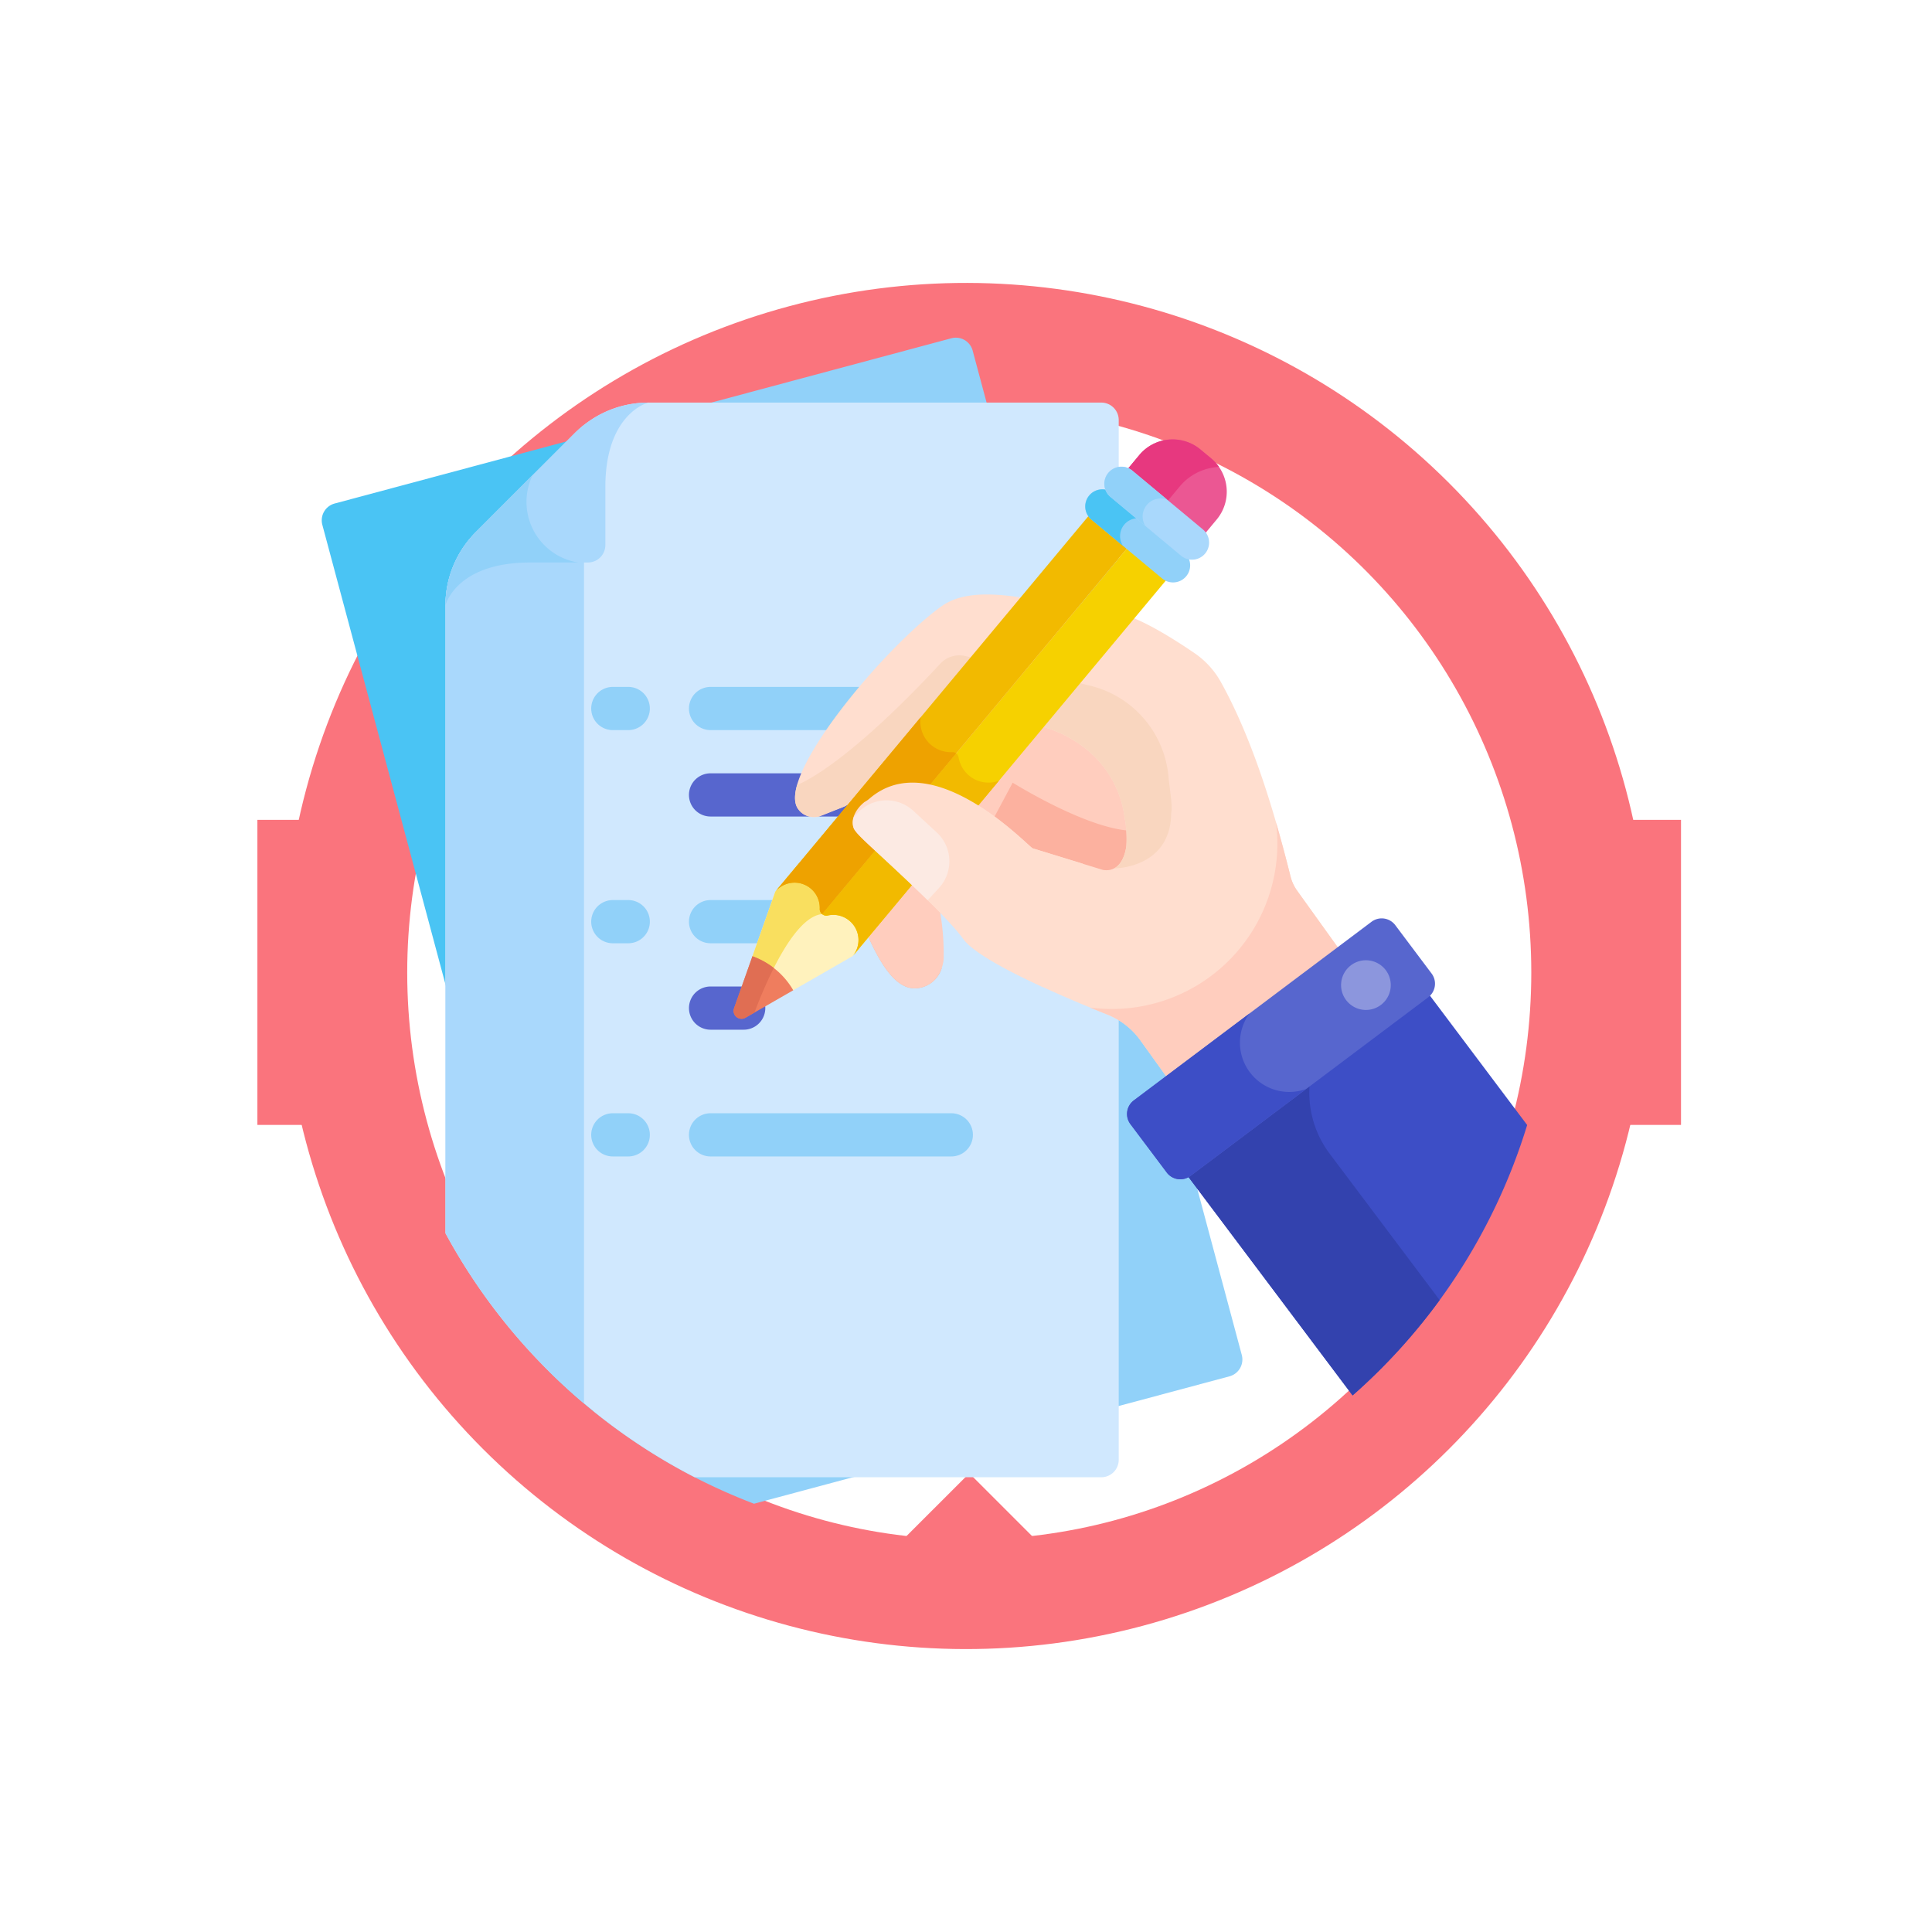 <svg xmlns="http://www.w3.org/2000/svg" xmlns:xlink="http://www.w3.org/1999/xlink" width="404.394" height="404.394" viewBox="0 0 404.394 404.394">
  <defs>
    <filter id="Rectangle_15468" x="50.868" y="168.6" width="303.993" height="69.866" filterUnits="userSpaceOnUse">
      <feOffset dx="0.668" dy="1.336" input="SourceAlpha"/>
      <feGaussianBlur stdDeviation="1.002" result="blur"/>
      <feFlood flood-color="#538bad" flood-opacity="0.749"/>
      <feComposite operator="in" in2="blur"/>
      <feComposite in="SourceGraphic"/>
    </filter>
    <filter id="Ellipse_366" x="80.141" y="79.786" width="245.484" height="247.566" filterUnits="userSpaceOnUse">
      <feOffset dx="0.686" dy="1.373" input="SourceAlpha"/>
      <feGaussianBlur stdDeviation="1.7" result="blur-2"/>
      <feFlood flood-color="#538bad" flood-opacity="0.749"/>
      <feComposite operator="in" in2="blur-2"/>
      <feComposite in="SourceGraphic"/>
    </filter>
    <filter id="Path_12409" x="181.719" y="77.597" width="42.328" height="24.252" filterUnits="userSpaceOnUse">
      <feOffset dx="0.686" dy="1.373" input="SourceAlpha"/>
      <feGaussianBlur stdDeviation="1.03" result="blur-3"/>
      <feFlood flood-color="#538bad" flood-opacity="0.749"/>
      <feComposite operator="in" in2="blur-3"/>
      <feComposite in="SourceGraphic"/>
    </filter>
    <filter id="Path_12410" x="181.719" y="305.29" width="42.328" height="24.252" filterUnits="userSpaceOnUse">
      <feOffset dx="0.686" dy="1.373" input="SourceAlpha"/>
      <feGaussianBlur stdDeviation="1.03" result="blur-4"/>
      <feFlood flood-color="#538bad" flood-opacity="0.749"/>
      <feComposite operator="in" in2="blur-4"/>
      <feComposite in="SourceGraphic"/>
    </filter>
  </defs>
  <g id="Group_11582" data-name="Group 11582" transform="translate(-758 -4690.236)">
    <g id="Group_7153" data-name="Group 7153" transform="translate(758 4690.236)">
      <circle id="Ellipse_365" data-name="Ellipse 365" cx="142.975" cy="142.975" r="142.975" transform="translate(0 202.197) rotate(-45)" fill="#fa747d"/>
      <g transform="matrix(1, 0, 0, 1, 0, 0)" filter="url(#Rectangle_15468)">
        <rect id="Rectangle_15468-2" data-name="Rectangle 15468" width="297.98" height="63.853" transform="translate(53.21 170.27)" fill="#fa747d"/>
      </g>
      <g transform="matrix(1, 0, 0, 1, 0, 0)" filter="url(#Ellipse_366)">
        <ellipse id="Ellipse_366-2" data-name="Ellipse 366" cx="117.642" cy="118.683" rx="117.642" ry="118.683" transform="translate(84.55 83.51)" fill="#fff"/>
      </g>
      <g transform="matrix(1, 0, 0, 1, 0, 0)" filter="url(#Path_12409)">
        <path id="Path_12409-2" data-name="Path 12409" d="M289.063,177.342l18.075,18.075,18.075-18.075Z" transform="translate(-104.94 -98.03)" fill="#fa747d"/>
      </g>
      <g transform="matrix(1, 0, 0, 1, 0, 0)" filter="url(#Path_12410)">
        <path id="Path_12410-2" data-name="Path 12410" d="M325.214,308l-18.075-18.075L289.063,308Z" transform="translate(-104.94 17.08)" fill="#fa747d"/>
      </g>
    </g>
    <g id="exam" transform="translate(825.346 4760.917)">
      <path id="Path_16467" data-name="Path 16467" d="M248.766,212.933,192.435,2.707a3.647,3.647,0,0,0-4.47-2.581l-74.86,20.058V224.745a123.177,123.177,0,0,0,33.566,19.325l99.512-26.665a3.653,3.653,0,0,0,2.583-4.472Zm0,0" transform="translate(-56.189 0)" fill="#91d1f9"/>
      <path id="Path_16468" data-name="Path 16468" d="M56.916,40.109,2.706,54.636a3.647,3.647,0,0,0-2.581,4.47L47.616,236.348a123.642,123.642,0,0,0,9.3,8.323Zm0,0" transform="translate(0 -19.925)" fill="#4ac4f4"/>
      <path id="Path_16469" data-name="Path 16469" d="M188.722,27H93.9a21.679,21.679,0,0,0-15.325,6.347L57.8,54.121a21.67,21.67,0,0,0-6.347,15.325V200.86a123.815,123.815,0,0,0,52.168,51.079h85.105a3.651,3.651,0,0,0,3.65-3.65V30.646a3.651,3.651,0,0,0-3.65-3.65Zm0,0" transform="translate(-25.559 -13.411)" fill="#d0e8fe"/>
      <path id="Path_16470" data-name="Path 16470" d="M80.453,36.3a22.076,22.076,0,0,0-1.881,1.665L57.8,58.743a21.67,21.67,0,0,0-6.347,15.325V205.483a123.806,123.806,0,0,0,29,35.628Zm0,0" transform="translate(-25.559 -18.033)" fill="#a9d8fc"/>
      <path id="Path_16471" data-name="Path 16471" d="M84.921,28.95a22.252,22.252,0,0,0-6.349,4.393L57.8,54.121a0,0,0,0,0,0,0,21.732,21.732,0,0,0-6.345,15.323s2.178-8.977,17.711-8.977H81.271a3.651,3.651,0,0,0,3.65-3.65V44.709C84.921,29.2,93.9,27,93.9,27a21.647,21.647,0,0,0-8.975,1.954Zm0,0" transform="translate(-25.559 -13.411)" fill="#a9d8fc"/>
      <path id="Path_16472" data-name="Path 16472" d="M170.813,242.968h-13.55a4.521,4.521,0,0,1,0-9.042h13.55a4.521,4.521,0,1,1,0,9.042Zm0,0" transform="translate(-75.879 -116.21)" fill="#91d1f9"/>
      <path id="Path_16473" data-name="Path 16473" d="M164.2,278.916h-6.933a4.522,4.522,0,0,1,0-9.044H164.2a4.522,4.522,0,0,1,0,9.044Zm0,0" transform="translate(-75.88 -134.066)" fill="#5766ce"/>
      <path id="Path_16474" data-name="Path 16474" d="M119.838,242.968h-3.23a4.521,4.521,0,1,1,0-9.042h3.23a4.521,4.521,0,0,1,0,9.042Zm0,0" transform="translate(-55.682 -116.21)" fill="#91d1f9"/>
      <path id="Path_16475" data-name="Path 16475" d="M207.656,154.3H157.263a4.521,4.521,0,0,1,0-9.042h50.393a4.521,4.521,0,0,1,0,9.042Zm0,0" transform="translate(-75.879 -72.159)" fill="#91d1f9"/>
      <path id="Path_16476" data-name="Path 16476" d="M196.715,190.245H157.263a4.521,4.521,0,1,1,0-9.042h39.452a4.521,4.521,0,1,1,0,9.042Zm0,0" transform="translate(-75.88 -90.018)" fill="#5766ce"/>
      <g id="Group_9367" data-name="Group 9367" transform="translate(56.403 73.095)">
        <path id="Path_16477" data-name="Path 16477" d="M119.838,154.3h-3.23a4.521,4.521,0,1,1,0-9.042h3.23a4.521,4.521,0,0,1,0,9.042Zm0,0" transform="translate(-112.086 -145.254)" fill="#91d1f9"/>
        <path id="Path_16478" data-name="Path 16478" d="M207.656,331.639H157.263a4.521,4.521,0,0,1,0-9.042h50.393a4.521,4.521,0,0,1,0,9.042Zm0,0" transform="translate(-132.283 -233.355)" fill="#91d1f9"/>
        <path id="Path_16479" data-name="Path 16479" d="M119.838,331.639h-3.23a4.521,4.521,0,1,1,0-9.042h3.23a4.521,4.521,0,0,1,0,9.042Zm0,0" transform="translate(-112.086 -233.355)" fill="#91d1f9"/>
      </g>
      <path id="Path_16480" data-name="Path 16480" d="M227.333,187.979s-8.109-16.581,4.089-28.025c5.789-5.431,10.062-9.485,12.96-12.246l-3.316-.914s-5.488,5.333-17.685,16.777-4.089,28.025-4.089,28.025c4.077,10.825,8.016,18.33,13.278,17.453a5.983,5.983,0,0,0,4.824-4.163c-3.741-1.952-6.858-8.405-10.06-16.907Zm0,0" transform="translate(-107.628 -72.924)" fill="#eab39b"/>
      <path id="Path_16481" data-name="Path 16481" d="M263.077,152.857l-22.012-6.064s-5.488,5.335-17.685,16.779-4.089,28.023-4.089,28.023c4.077,10.825,8.016,18.33,13.278,17.453,4.932-.822,5.223-5.974,5.223-5.974a50.744,50.744,0,0,0-.708-9.787l9.325-17.461s13.268,8.307,22.631,9.831,9.072-6.528,9.072-6.528c4.731-18.419-15.036-26.272-15.036-26.272Zm0,0" transform="translate(-107.627 -72.924)" fill="#ffcdbe"/>
      <path id="Path_16482" data-name="Path 16482" d="M304.726,194.924c-9.363-1.525-22.633-9.831-22.633-9.831l-5.366,10.051c2.441,1.48,13.841,8.185,22.157,9.54,9.363,1.525,9.072-6.528,9.072-6.528a23.656,23.656,0,0,0,.592-3.171,11.652,11.652,0,0,1-3.821-.061Zm0,0" transform="translate(-137.472 -91.951)" fill="#fcb19f"/>
      <path id="Path_16483" data-name="Path 16483" d="M301.96,168.816a8.817,8.817,0,0,1-1.392-3.017c-3.277-13.1-7.8-28.475-14.586-40.682a17.832,17.832,0,0,0-5.539-6.048c-4.448-3.039-12.49-8.136-16.817-8.449-12.258-.89-27.944-7.212-36.145-1.309-11.955,8.606-34.746,35.78-29.975,42.408a4.085,4.085,0,0,0,4.421,1.559l5.274-2.084c7.938-4.189,18.619-15.244,22.643-19.576a4.249,4.249,0,0,1,4.136-1.238c3.792.938,9.376,2.809,13.206,3.709,9.823,2.308,17.357,9.4,18.672,19.486a23.09,23.09,0,0,1,.36,5.846s-.507,5.767-4.914,5.05l-14.719-4.525c-1.388-.863-21.074-21.756-34.2-10.351a5.9,5.9,0,0,1-.967.657c-1.447,1.13-2.65,2.931-2.465,4.718.145,1.7,1.557,2.4,11.92,12.238,4.535,4.285,9.141,8.82,11.214,11.7,3.46,4.806,21.766,12.494,30.152,15.834a15.6,15.6,0,0,1,6.9,5.384l12.822,17.864a79.072,79.072,0,0,0,31.88-32.627Zm0,0" transform="translate(-97.796 -53.065)" fill="#ffdecf"/>
      <path id="Path_16484" data-name="Path 16484" d="M362.91,215.941a8.817,8.817,0,0,1-1.392-3.017c-.9-3.613-1.907-7.4-3.021-11.244A34.641,34.641,0,0,1,324.068,240.7a34.567,34.567,0,0,1-4.517-.3c1.341.554,2.573,1.05,3.642,1.476a15.6,15.6,0,0,1,6.9,5.386l12.82,17.864a79.049,79.049,0,0,0,31.88-32.627Zm0,0" transform="translate(-158.747 -100.19)" fill="#ffcdbe"/>
      <path id="Path_16485" data-name="Path 16485" d="M201.93,165.851l5.274-2.084c7.259-3.831,17.056-13.561,22.643-19.576l0,0a4.28,4.28,0,0,1,4.15-1.232c1.757.434,4.154,1.146,5.915,1.669l.026.008c2.555.759,5.164,1.537,7.251,2.029,9.917,2.329,17.188,9.416,18.615,19.124l.008-.006a25.922,25.922,0,0,1,.407,6.214c-.258,1.84-.916,3.853-2.551,4.722v0s11.755.071,11.928-11.472c.32-1.936-.307-4.8-.564-7.78a21.605,21.605,0,0,0-16.608-19.036l-25.859-6.141a5.436,5.436,0,0,0-5.288,1.576c-20.736,22.324-29.944,25.354-29.977,25.377l0,0c0,.012-.006.024-.01.035-.452,1.606-.751,3.662.22,5.013a3.823,3.823,0,0,0,2.469,1.592,5.388,5.388,0,0,0,1.952-.035Zm0,0" transform="translate(-97.799 -65.639)" fill="#f9d6bf"/>
      <path id="Path_16486" data-name="Path 16486" d="M352.483,46.291,350.209,44.4a9.089,9.089,0,0,0-12.763,1.162l-2.683,3.224,16.2,13.493,2.683-3.222a9.089,9.089,0,0,0-1.162-12.763Zm0,0" transform="translate(-166.303 -21.018)" fill="#eb5793"/>
      <path id="Path_16487" data-name="Path 16487" d="M345.9,52.145a11.4,11.4,0,0,1,8.207-4.071,9.007,9.007,0,0,0-1.622-1.783L350.209,44.4a9.089,9.089,0,0,0-12.763,1.162l-2.683,3.224,8.228,6.852Zm0,0" transform="translate(-166.303 -21.018)" fill="#e7387f"/>
      <path id="Path_16488" data-name="Path 16488" d="M187.333,245.7a16.118,16.118,0,0,0-8.384-6.982l4.883-13.809,4.645-5.579,16.2,13.495-4.645,5.577Zm0,0" transform="translate(-88.899 -108.959)" fill="#fff2bd"/>
      <path id="Path_16489" data-name="Path 16489" d="M193.633,229.615c-3.766.342-7.493,6.029-10.261,11.566a16.153,16.153,0,0,0-4.423-2.461l4.883-13.809,4.647-5.579,8.091,6.74c.157,1.869-.539,3.324-2.937,3.542Zm0,0" transform="translate(-88.899 -108.96)" fill="#f9df5f"/>
      <path id="Path_16490" data-name="Path 16490" d="M180.152,260.1a16.151,16.151,0,0,1,3.64,4.315l-10.013,5.756a1.653,1.653,0,0,1-2.38-1.981l3.851-10.89a16.179,16.179,0,0,1,4.9,2.8Zm0,0" transform="translate(-85.099 -127.82)" fill="#ef7d5e"/>
      <path id="Path_16491" data-name="Path 16491" d="M173.78,270.168a1.653,1.653,0,0,1-2.38-1.981l3.851-10.89a16.165,16.165,0,0,1,4.468,2.455,94.893,94.893,0,0,0-4.043,9.327Zm0,0" transform="translate(-85.099 -127.82)" fill="#e06e53"/>
      <path id="Path_16492" data-name="Path 16492" d="M213.838,164.622a5.253,5.253,0,0,0-4.543-1.089,1.365,1.365,0,0,1-1.166-.293l64.64-77.518,8.1,6.746-66.34,79.56a5.259,5.259,0,0,0-.69-7.407Zm0,0" transform="translate(-103.395 -42.585)" fill="#f6d100"/>
      <path id="Path_16493" data-name="Path 16493" d="M245.124,178.645a6.351,6.351,0,0,1-8.429-4.908,1.305,1.305,0,0,0-.509-.833l-28.056,33.645a1.359,1.359,0,0,0,1.166.295,5.269,5.269,0,0,1,5.233,8.5Zm0,0" transform="translate(-103.395 -85.895)" fill="#f2ba00"/>
      <path id="Path_16494" data-name="Path 16494" d="M198.453,156.579a1.365,1.365,0,0,1-.5-1.093,5.27,5.27,0,0,0-9.3-3.611l66.341-79.562,8.1,6.748Zm0,0" transform="translate(-93.719 -35.924)" fill="#f2ba00"/>
      <path id="Path_16495" data-name="Path 16495" d="M225.669,165.18a6.371,6.371,0,0,1-6.621-6.988c.01-.106.028-.21.043-.316L188.652,194.38a5.27,5.27,0,0,1,9.3,3.611,1.365,1.365,0,0,0,.5,1.093l28.057-33.647a1.288,1.288,0,0,0-.841-.258Zm0,0" transform="translate(-93.719 -78.429)" fill="#eea200"/>
      <path id="Path_16496" data-name="Path 16496" d="M333.72,81.781l-14.753-12.29A3.576,3.576,0,1,1,323.546,64L338.3,76.285a3.577,3.577,0,0,1-4.578,5.5Zm0,0" transform="translate(-157.819 -31.383)" fill="#91d1f9"/>
      <path id="Path_16497" data-name="Path 16497" d="M325.788,70.52a3.765,3.765,0,0,1,4.3-1.069L323.545,64a3.576,3.576,0,1,0-4.578,5.494l6.546,5.453A3.765,3.765,0,0,1,325.788,70.52Zm0,0" transform="translate(-157.819 -31.383)" fill="#4ac4f4"/>
      <path id="Path_16498" data-name="Path 16498" d="M341.6,72.321l-14.755-12.29a3.576,3.576,0,1,1,4.578-5.494L346.18,66.824a3.577,3.577,0,0,1-4.578,5.5Zm0,0" transform="translate(-161.734 -26.683)" fill="#a9d8fc"/>
      <path id="Path_16499" data-name="Path 16499" d="M334.429,61.692a3.786,3.786,0,0,1,4.279-1.091l-7.283-6.066a3.577,3.577,0,0,0-4.578,5.5L334.13,66.1a3.784,3.784,0,0,1,.3-4.405Zm0,0" transform="translate(-161.734 -26.682)" fill="#91d1f9"/>
      <path id="Path_16500" data-name="Path 16500" d="M269.014,202.051l-10.507-3.23c-1.388-.865-21.074-21.756-34.2-10.353a5.9,5.9,0,0,1-.967.657c-1.447,1.13-2.65,2.931-2.465,4.72.145,1.694,1.557,2.4,11.92,12.237,4.535,4.285,9.141,8.82,11.216,11.7,2.04,2.835,9.249,6.674,16.539,10.031Zm0,0" transform="translate(-109.72 -91.939)" fill="#ffdecf"/>
      <path id="Path_16501" data-name="Path 16501" d="M233.524,194.6a8.243,8.243,0,0,0-11.611.478l-.857.93a3.762,3.762,0,0,0,.051,2.3c.786,1.679,5.925,5.7,15.464,15.038l2.375-2.579a8.243,8.243,0,0,0-.478-11.611Zm0,0" transform="translate(-109.738 -95.597)" fill="#fceae3"/>
      <path id="Path_16502" data-name="Path 16502" d="M390.417,246.2l-50.538,37.971,44.736,59.539a123.361,123.361,0,0,0,36.54-56.6Zm0,0" transform="translate(-168.845 -122.309)" fill="#3d4ec6"/>
      <path id="Path_16503" data-name="Path 16503" d="M379.808,293.1a21.2,21.2,0,0,1,4.214-29.68l12.358-9.284-5.964-7.937-50.538,37.972,44.736,59.539a124.012,124.012,0,0,0,18.222-19.962Zm0,0" transform="translate(-168.845 -122.308)" fill="#3342ae"/>
      <path id="Path_16504" data-name="Path 16504" d="M386.13,242.253l-49.752,37.384a3.554,3.554,0,0,0-.708,4.977l7.6,10.119a3.554,3.554,0,0,0,4.977.706l49.754-37.382a3.555,3.555,0,0,0,.706-4.977l-7.6-10.119A3.554,3.554,0,0,0,386.13,242.253Zm0,0" transform="translate(-166.401 -119.992)" fill="#5766ce"/>
      <path id="Path_16505" data-name="Path 16505" d="M360.663,293.4a10.327,10.327,0,0,1-.071-12.309l-24.214,18.195a3.554,3.554,0,0,0-.708,4.977l7.6,10.119a3.556,3.556,0,0,0,4.979.706l24.214-18.193a10.327,10.327,0,0,1-11.8-3.5Zm0,0" transform="translate(-166.401 -139.64)" fill="#3d4ec6"/>
      <path id="Path_16506" data-name="Path 16506" d="M433.339,261.031a5.2,5.2,0,1,0-1.034,7.285A5.2,5.2,0,0,0,433.339,261.031Zm0,0" transform="translate(-210.623 -128.643)" fill="#8c96dd"/>
      <path id="Path_16507" data-name="Path 16507" d="M68.415,62.844A12.76,12.76,0,0,1,69.673,57.3L57.8,69.174l0,0A21.858,21.858,0,0,0,53.4,75.519v0A21.654,21.654,0,0,0,51.449,84.5s2.178-8.977,17.711-8.977H79.25A12.834,12.834,0,0,1,68.415,62.844Zm0,0" transform="translate(-25.559 -28.464)" fill="#91d1f9"/>
    </g>
  </g>
</svg>
